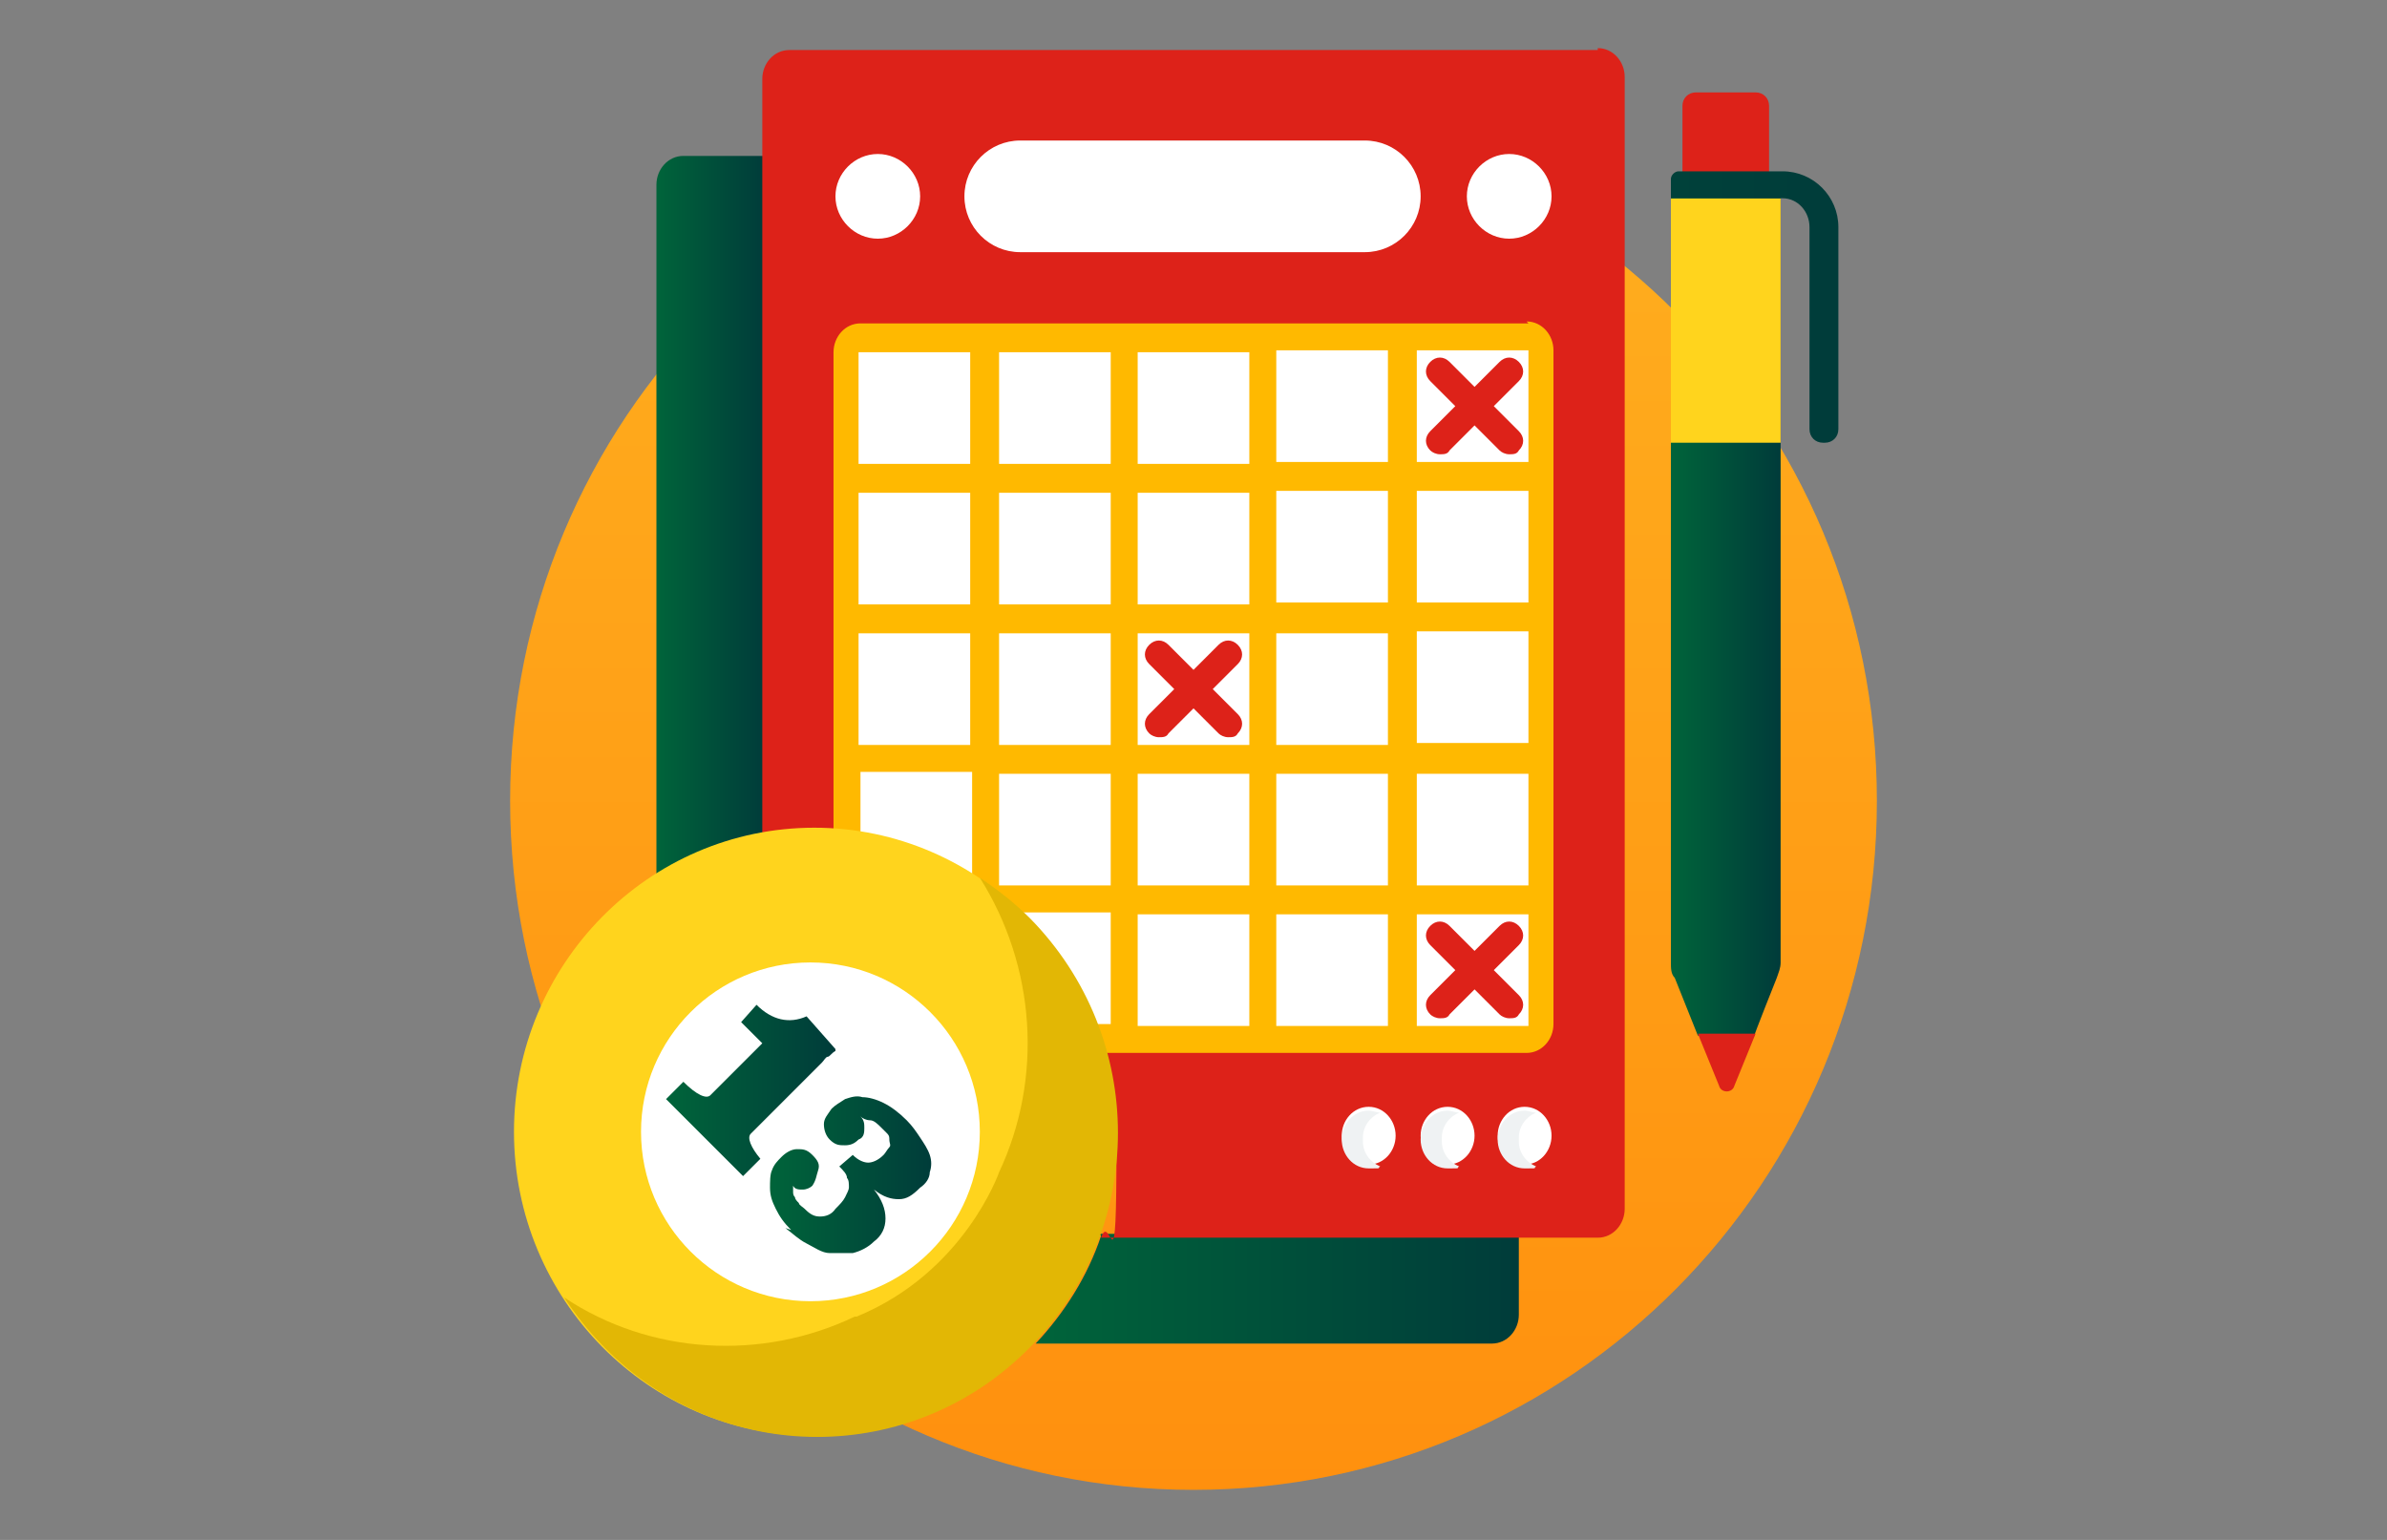 <?xml version="1.0" encoding="UTF-8"?>
<svg id="Livello_2" data-name="Livello 2" xmlns="http://www.w3.org/2000/svg" xmlns:xlink="http://www.w3.org/1999/xlink" version="1.1" viewBox="0 0 124 80">
  <rect x="0" y="0" width="124" height="80" fill="#808080" stroke="none"/>
  <defs>
    <style>
      .cls-1 {
        fill: #ffd41d;
      }

      .cls-1, .cls-2, .cls-3, .cls-4, .cls-5, .cls-6, .cls-7, .cls-8, .cls-9, .cls-10, .cls-11, .cls-12, .cls-13 {
        stroke-width: 0px;
      }

      .cls-2 {
        fill: #ffb900;
      }

      .cls-3 {
        fill: #eff2f3;
      }

      .cls-4 {
        fill: #e2b705;
      }

      .cls-5 {
        fill: url(#Sfumatura_senza_nome_4);
      }

      .cls-6 {
        fill: url(#Sfumatura_senza_nome_2);
      }

      .cls-7 {
        fill: url(#Sfumatura_senza_nome_5);
      }

      .cls-8 {
        fill: url(#Sfumatura_senza_nome_6);
      }

      .cls-9 {
        fill: url(#Sfumatura_senza_nome_7);
      }

      .cls-10 {
        fill: url(#Sfumatura_senza_nome_3);
      }

      .cls-11 {
        fill: url(#Sfumatura_senza_nome);
      }

      .cls-12 {
        fill: #fff;
      }

      .cls-13 {
        fill: #dd2219;
      }
    </style>
    <linearGradient id="Sfumatura_senza_nome" data-name="Sfumatura senza nome" x1="62" y1="1370.5" x2="62" y2="1442.2" gradientTransform="translate(0 -1364.7)" gradientUnits="userSpaceOnUse">
      <stop offset="0" stop-color="#ffaf1f"/>
      <stop offset="1" stop-color="#ff900e"/>
    </linearGradient>
    <linearGradient id="Sfumatura_senza_nome_3" data-name="Sfumatura senza nome 3" x1="34.1" y1="1392.4" x2="39.7" y2="1392.4" gradientTransform="translate(0 -1364.7)" gradientUnits="userSpaceOnUse">
      <stop offset="0" stop-color="#00643a"/>
      <stop offset="1" stop-color="#003c3a"/>
    </linearGradient>
    <linearGradient id="Sfumatura_senza_nome_4" data-name="Sfumatura senza nome 4" x1="53.8" y1="1431.7" x2="78.9" y2="1431.7" gradientTransform="translate(0 -1364.7)" gradientUnits="userSpaceOnUse">
      <stop offset="0" stop-color="#00643a"/>
      <stop offset="1" stop-color="#003c3a"/>
    </linearGradient>
    <linearGradient id="Sfumatura_senza_nome_2" data-name="Sfumatura senza nome 2" x1="86.8" y1="1396.8" x2="92.4" y2="1396.8" gradientTransform="translate(0 -1364.7)" gradientUnits="userSpaceOnUse">
      <stop offset="0" stop-color="#00643a"/>
      <stop offset="1" stop-color="#003c3a"/>
    </linearGradient>
    <linearGradient id="Sfumatura_senza_nome_5" data-name="Sfumatura senza nome 5" x1="27.1" y1="1380.7" x2="95.4" y2="1380.7" gradientTransform="translate(0 -1364.7)" gradientUnits="userSpaceOnUse">
      <stop offset="0" stop-color="#00643a"/>
      <stop offset="1" stop-color="#003c3a"/>
    </linearGradient>
    <linearGradient id="Sfumatura_senza_nome_6" data-name="Sfumatura senza nome 6" x1="34.7" y1="25.2" x2="43.4" y2="25.2" gradientTransform="translate(0 81.9) scale(1 -1)" gradientUnits="userSpaceOnUse">
      <stop offset="0" stop-color="#00643a"/>
      <stop offset="1" stop-color="#003c3a"/>
    </linearGradient>
    <linearGradient id="Sfumatura_senza_nome_7" data-name="Sfumatura senza nome 7" x1="40" y1="20.7" x2="48.5" y2="20.7" gradientTransform="translate(0 81.9) scale(1 -1)" gradientUnits="userSpaceOnUse">
      <stop offset="0" stop-color="#00643a"/>
      <stop offset="1" stop-color="#003c3a"/>
    </linearGradient>
  </defs>
  <path class="cls-11" d="M62,77.4c19.6,0,35.5-16,35.5-35.8S81.6,5.8,62,5.8,26.5,21.8,26.5,41.6s15.9,35.8,35.5,35.8Z"/>
  <path class="cls-10" d="M39.6,44.6h.1V8.1h-4.2c-.8,0-1.4.7-1.4,1.5v37.6c1.7-1.2,3.5-2.1,5.5-2.6h0Z"/>
  <path class="cls-5" d="M57.2,64.2c-.7,2.1-1.9,4-3.4,5.6h23.7c.8,0,1.4-.7,1.4-1.5v-4.2h-21.8Z"/>
  <path class="cls-13" d="M83,2.6h-42c-.8,0-1.4.7-1.4,1.5v40.6c1.1-.3,2.2-.4,3.4-.4,8.3,0,15,6.8,15,15.1s-.3,3.4-.8,4.9h25.8c.8,0,1.4-.7,1.4-1.5V4c0-.8-.6-1.5-1.4-1.5Z"/>
  <path class="cls-12" d="M79.4,17.5h-34.7c-.4,0-.7.3-.7.7v26.1c6,.4,11,4.3,13.1,9.8h22.4c.4,0,.7-.3.7-.7V18.2c0-.4-.3-.7-.7-.7Z"/>
  <path class="cls-2" d="M79.4,16.8h-34.7c-.8,0-1.4.7-1.4,1.5v26c.5,0,1,0,1.4,0v-4.2h5.8v5.8h-.5c.8.4,1.5.9,2.2,1.5h5.5v5.8h-1c.2.5.4,1,.5,1.5h22.1c.8,0,1.4-.7,1.4-1.5V18.2c0-.8-.6-1.5-1.4-1.5h0ZM73.6,18.2h5.8v5.8h-5.8v-5.8ZM73.6,25.5h5.8v5.8h-5.8v-5.8ZM73.6,32.8h5.8v5.8h-5.8v-5.8ZM73.6,40.2h5.8v5.8h-5.8v-5.8ZM50.4,38.7h-5.8v-5.8h5.8v5.8ZM50.4,31.4h-5.8v-5.8h5.8v5.8ZM50.4,24.1h-5.8v-5.8h5.8v5.8ZM57.7,46h-5.8v-5.8h5.8v5.8ZM57.7,38.7h-5.8v-5.8h5.8v5.8ZM57.7,31.4h-5.8v-5.8h5.8v5.8ZM57.7,24.1h-5.8v-5.8h5.8v5.8ZM64.9,53.3h-5.8v-5.8h5.8v5.8ZM64.9,46h-5.8v-5.8h5.8v5.8ZM64.9,38.7h-5.8v-5.8h5.8v5.8ZM64.9,31.4h-5.8v-5.8h5.8v5.8ZM64.9,24.1h-5.8v-5.8h5.8v5.8ZM72.1,53.3h-5.8v-5.8h5.8v5.8ZM72.1,46h-5.8v-5.8h5.8v5.8ZM72.1,38.7h-5.8v-5.8h5.8v5.8ZM72.1,31.3h-5.8v-5.8h5.8v5.8ZM72.1,24h-5.8v-5.8h5.8v5.8ZM73.6,53.3v-5.8h5.8v5.8h-5.8Z"/>
  <path class="cls-13" d="M63,35.8l1.3-1.3c.3-.3.3-.7,0-1-.3-.3-.7-.3-1,0l-1.3,1.3-1.3-1.3c-.3-.3-.7-.3-1,0s-.3.7,0,1l1.3,1.3-1.3,1.3c-.3.3-.3.7,0,1,.1.1.3.2.5.2s.4,0,.5-.2l1.3-1.3,1.3,1.3c.1.1.3.2.5.2s.4,0,.5-.2c.3-.3.3-.7,0-1l-1.3-1.3h0Z"/>
  <path class="cls-13" d="M77.6,21.1l1.3-1.3c.3-.3.3-.7,0-1s-.7-.3-1,0l-1.3,1.3-1.3-1.3c-.3-.3-.7-.3-1,0-.3.3-.3.7,0,1l1.3,1.3-1.3,1.3c-.3.3-.3.7,0,1,.1.1.3.2.5.2s.4,0,.5-.2l1.3-1.3,1.3,1.3c.1.1.3.2.5.2s.4,0,.5-.2c.3-.3.3-.7,0-1l-1.3-1.3h0Z"/>
  <path class="cls-13" d="M77.6,50.4l1.3-1.3c.3-.3.3-.7,0-1-.3-.3-.7-.3-1,0l-1.3,1.3-1.3-1.3c-.3-.3-.7-.3-1,0-.3.3-.3.7,0,1l1.3,1.3-1.3,1.3c-.3.3-.3.7,0,1,.1.1.3.2.5.2s.4,0,.5-.2l1.3-1.3,1.3,1.3c.1.1.3.2.5.2s.4,0,.5-.2c.3-.3.3-.7,0-1l-1.3-1.3h0Z"/>
  <path class="cls-12" d="M70.9,13.1h-17.9c-1.6,0-2.9-1.3-2.9-2.9s1.3-2.9,2.9-2.9h17.9c1.6,0,2.9,1.3,2.9,2.9s-1.3,2.9-2.9,2.9h0Z"/>
  <path class="cls-12" d="M45.6,12.4c1.2,0,2.2-1,2.2-2.2s-1-2.2-2.2-2.2-2.2,1-2.2,2.2,1,2.2,2.2,2.2Z"/>
  <path class="cls-12" d="M71.1,60.5c.8,0,1.4-.7,1.4-1.5s-.6-1.5-1.4-1.5-1.4.7-1.4,1.5.6,1.5,1.4,1.5Z"/>
  <path class="cls-3" d="M70.8,59.1c0-.6.4-1.1.9-1.3-.2,0-.4-.1-.6-.1-.8,0-1.4.7-1.4,1.5s.6,1.5,1.4,1.5.4,0,.6-.1c-.5-.2-.9-.7-.9-1.3Z"/>
  <path class="cls-12" d="M75.2,60.5c.8,0,1.4-.7,1.4-1.5s-.6-1.5-1.4-1.5-1.4.7-1.4,1.5.6,1.5,1.4,1.5Z"/>
  <path class="cls-3" d="M74.9,59.1c0-.6.4-1.1.9-1.3-.2,0-.4-.1-.6-.1-.8,0-1.4.7-1.4,1.5s.6,1.5,1.4,1.5.4,0,.6-.1c-.5-.2-.9-.7-.9-1.3Z"/>
  <path class="cls-12" d="M79.2,60.5c.8,0,1.4-.7,1.4-1.5s-.6-1.5-1.4-1.5-1.4.7-1.4,1.5.6,1.5,1.4,1.5Z"/>
  <path class="cls-3" d="M78.9,59.1c0-.6.4-1.1.9-1.3-.2,0-.4-.1-.6-.1-.8,0-1.4.7-1.4,1.5s.6,1.5,1.4,1.5.4,0,.6-.1c-.5-.2-.9-.7-.9-1.3Z"/>
  <path class="cls-12" d="M78.4,12.4c1.2,0,2.2-1,2.2-2.2s-1-2.2-2.2-2.2-2.2,1-2.2,2.2,1,2.2,2.2,2.2Z"/>
  <g>
    <path class="cls-6" d="M87.5,10.2h-.7v39.8c0,.3,0,.6.2.8l1.2,3h.2c0,.1,2.5.1,2.5.1h.2c0-.1,1.2-3.1,1.2-3.1.1-.3.2-.5.2-.8V10.2h-5Z"/>
    <path class="cls-13" d="M91.1,4.8h-3c-.4,0-.7.3-.7.7v3.5h4.5v-3.5c0-.4-.3-.7-.7-.7h0Z"/>
    <path class="cls-13" d="M91.1,53.7h-2.9l1.1,2.7c.1.4.7.4.8,0l1.1-2.7h0Z"/>
    <path class="cls-1" d="M86.8,10.3h5.7v12.7h-5.7v-12.7Z"/>
    <path class="cls-7" d="M94.7,23c-.4,0-.7-.3-.7-.7v-10.5c0-.8-.6-1.5-1.4-1.5h-5.8v-1c0-.2.2-.4.4-.4h5.4c1.6,0,2.9,1.3,2.9,2.9v10.5c0,.4-.3.7-.7.7h0Z"/>
  </g>
  <path class="cls-1" d="M42.3,74.6c8.6,0,15.6-7.1,15.6-15.8s-7-15.8-15.6-15.8-15.6,7.1-15.6,15.8,7,15.8,15.6,15.8Z"/>
  <path class="cls-4" d="M44.4,68.4c-4.8,2.3-10.6,2-15.1-1,.6.9,1.3,1.8,2.1,2.6,6.1,6.2,16,6.2,22.1,0,6.1-6.2,6.1-16.1,0-22.3-.8-.8-1.7-1.5-2.6-2.1,2.9,4.6,3.3,10.4,1,15.3,0,0-1.8,5.2-7.4,7.5Z"/>
  <circle class="cls-12" cx="42.1" cy="58.8" r="8.8"/>
  <path class="cls-8" d="M43.4,54.6c-.2.1-.3.3-.4.3-.1,0-.2.2-.3.3l-3.7,3.7c-.2.2,0,.7.5,1.3l-.9.9-4-4,.9-.9c.7.7,1.2.9,1.4.7l2.7-2.7-1.1-1.1.8-.9c.8.8,1.7,1,2.6.6l1.5,1.7h0s0,0,0,0Z"/>
  <path class="cls-9" d="M41.1,63.9c-.4-.4-.6-.7-.8-1.1s-.3-.7-.3-1.1c0-.3,0-.7.1-.9.1-.3.3-.5.5-.7.2-.2.5-.4.8-.4.3,0,.5,0,.8.3.3.3.4.5.3.8s-.1.5-.3.8c-.1.1-.3.2-.5.2-.2,0-.4,0-.5-.2,0,0,0,.2,0,.3,0,.1,0,.2.1.3,0,.1.1.2.2.3,0,.1.2.2.3.3.3.3.5.4.8.4s.6-.1.8-.4c.2-.2.4-.4.5-.6.1-.2.2-.4.2-.5,0-.2,0-.4-.1-.5,0-.2-.2-.4-.4-.6l.7-.6c.3.3.6.4.8.4.2,0,.5-.1.8-.4.1-.1.2-.3.3-.4s0-.2,0-.4c0-.1,0-.2-.1-.3s-.2-.2-.3-.3c-.2-.2-.4-.4-.6-.4-.2,0-.4-.1-.5-.2.2.2.2.4.2.6,0,.2,0,.5-.3.6-.2.2-.4.3-.7.3s-.5,0-.8-.3c-.2-.2-.3-.5-.3-.8,0-.3.2-.5.4-.8.2-.2.4-.3.7-.5.3-.1.6-.2.9-.1.3,0,.7.1,1.1.3s.8.5,1.2.9c.3.3.5.6.7.9.2.3.4.6.5.9s.1.6,0,.9c0,.3-.2.6-.5.8-.4.4-.7.6-1.1.6-.4,0-.8-.1-1.3-.5.4.5.6,1,.6,1.5,0,.5-.2.9-.6,1.2-.3.3-.7.5-1.1.6-.4,0-.8,0-1.2,0-.4,0-.8-.3-1.2-.5-.4-.2-.7-.5-1.1-.8h0Z"/>
</svg>
